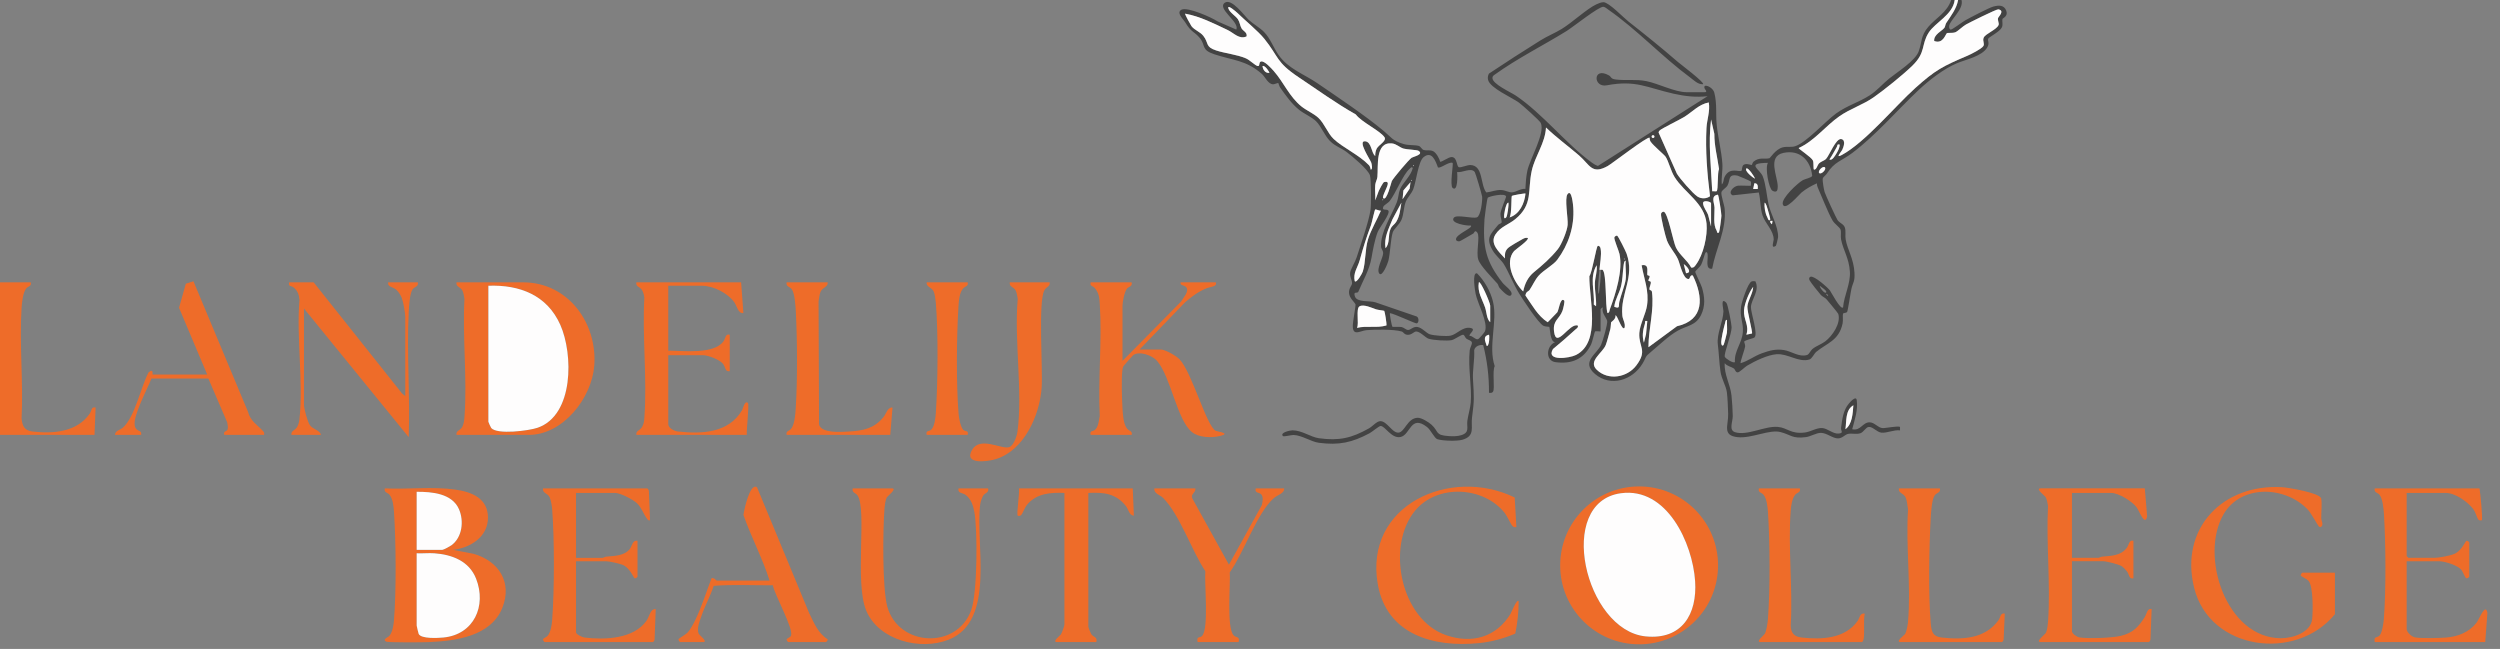<?xml version="1.0" encoding="UTF-8"?>
<svg id="Laag_1" xmlns="http://www.w3.org/2000/svg" version="1.1" viewBox="0 0 2196 570">
  <rect x="0" y="0" width="2196" height="570" fill="#808080" stroke="none"/>
  <!-- Generator: Adobe Illustrator 29.4.0, SVG Export Plug-In . SVG Version: 2.1.0 Build 152)  -->
  <defs>
    <style>
      .st0 {
        fill: #fefdfd;
      }

      .st1 {
        fill: #ee6c29;
      }

      .st2 {
        fill: #434343;
      }
    </style>
  </defs>
  <path class="st1" d="M0,248h27c.89,3.63-2.24,3.17-4.04,5.47-2.87,3.68-3.7,12.23-4.01,16.99-2.02,31.58,1.63,65.27,0,97.08.57,6.52,2.47,10.64,9.52,11.48,18.43,2.2,39.26.44,50.35-15.7,1.9-2.77,1.2-6.29,5.17-5.33l-.99,24.01H0v-134.01Z"/>
  <path class="st1" d="M401,382c-.65-3.96,3.35-3.53,5.21-7.29,1.3-2.64,1.62-6.23,1.83-9.16,2.45-33.24-1.91-69.47-.05-103.03-.46-2.26-.75-5.21-1.77-7.23-1.73-3.42-5.91-3.16-5.22-7.28h58.5c39.64,0,65.47,36.02,62.48,73.48-2.25,28.18-27.43,60.52-57.48,60.52h-63.5ZM429,251v119.5c0,.3,2.09,4.99,2.52,5.48,5.26,6,33.11,2.37,40.71-.25,32.09-11.08,31.33-64.87,19.95-90.4-11.65-26.12-35.71-35.33-63.17-34.33Z"/>
  <path class="st1" d="M994,248c.91,3.72-2.44,3.62-4.03,5.47-2.2,2.58-3.97,11.77-3.97,15.03v48.5l51.42-52.08c1.84-3.24,7.35-8.9,4.68-12.47-1.67-2.23-5.73-1.35-5.09-4.45h31c1.27,4.01-4.65,3.75-8.26,5.24-7.41,3.06-12.73,7.1-18.76,12.24l-39.98,41.52h18.5c3.98,0,13.52,5.45,16.49,8.51,11.01,11.34,23.97,59.56,32.03,62.97,1.71.72,13.75,2.13,3.48,4.52-7.44,1.73-18.44,1.48-24.52-3.48-13.18-10.74-18.41-48.08-30.56-62.44-4.21-4.98-15.7-9.02-20.99-5.15-.51.38-8.17,8.96-8.48,9.52-.68,1.19-.82,1.63-1,3-1.07,8.07-.47,25.46.01,34.09.3,5.29.78,14.01,4.02,17.98,1.88,2.3,4.88,1.9,4.02,5.48h-36c-.99-4.15,2.02-2.72,3.96-4.53,2.93-2.73,3.23-8.25,4.02-11.99-1.54-32.11,2.1-66.16.06-98.03-.38-5.95-.6-9.96-4.5-14.52-1.65-1.93-4.46-1.34-3.54-4.94h36Z"/>
  <path class="st1" d="M568.5,429c.78.24,1.46,1.61,1.5,2.5l.99,25.5c-1.78.39-1.98-.52-2.84-1.65-3.07-4.07-4.4-9.24-8.67-13.33-3.41-3.26-14.58-9.01-18.99-9.01h-34.5v57h23.5c.3,0,1.7-.9,2.96-1.04,6.84-.72,15.57-.51,20.55-6.45,2.37-2.82,2.37-8.28,6.99-7.51v31.5c0,.35-1.52,1.73-2.49,1.5-.77-.19-4.1-8.97-10.27-11.74-2.66-1.19-12.09-3.26-14.74-3.26h-26.5v62.5c0,1.68,5.47,4.28,7.48,4.52,17.91,2.12,43.08,1.28,54.35-14.7,2.79-3.95,3.37-10.71,8.17-10.32l-1,26.5c.03.82-.94,2.5-1.5,2.5h-95c-.35,0-1.73-1.53-1.5-2.49.2-.83,3.1-1.91,4.02-2.99,2.84-3.38,3.69-9.59,4.02-13.98,1.98-26.2,2.03-70.92,0-97.08-.22-2.82-1.07-8.32-2.26-10.74-1.77-3.61-6.44-3.44-5.78-7.72h91.5Z"/>
  <path class="st1" d="M1884,429l2.05,24.55c-1.96,9.29-6.75-4.58-9.22-7.88-4.02-5.34-15.77-12.67-22.33-12.67h-34.5v57h23.5c.3,0,1.7-.9,2.96-1.04,7.78-.81,16-.52,21.53-7.47,2.3-2.89,1.98-7.45,6.01-6.5v33c-4.05,1-3.5-3.22-5.57-5.94-1.17-1.53-3.46-3.98-5.08-4.92-2.53-1.47-13.16-4.15-15.85-4.15h-27.5v61.5c0,2.09,4.32,5.09,6.56,5.44,7.81,1.22,28.73.48,36.47-1.41,10.52-2.57,15.17-7.57,20.77-16.23,1.93-2.98,2.25-8.29,6.19-7.31l-1,26.5c.04.82-.94,2.5-1.5,2.5h-95c-5.05,0,4.08-6.81,4.73-8.27,1.16-2.6,1.61-7.25,1.82-10.18,2.24-32.74-1.76-68.02-.06-101.03-.48-2.53-.84-5.64-2.12-7.88-.6-1.04-9.44-7.63-4.37-7.63h91.5Z"/>
  <path class="st1" d="M2178,429c.65,3.47,3.01,27.03,2,28.01-.27.26-2.46.27-3.08-.6-1.27-1.77-2.11-6.1-4.5-9.32-4.69-6.31-15.93-14.09-23.91-14.09h-34.5v55.5c0,.11,1.39,1.5,1.5,1.5h23c3.76,0,13.78-1.86,17.5-3.5,6.36-2.8,9.73-11.32,10.51-11.5.97-.22,2.49,1.14,2.49,1.5v30c0,.36-1.52,1.72-2.49,1.5-1.21-.28-3.17-5.94-4.5-7.51-3.36-3.98-14.56-7.49-19.51-7.49h-28.5v59.5c0,2.95,4.49,6.96,7.56,7.44,5.79.91,20.75.58,26.98.09,10.44-.81,20.42-4.66,26.88-13.12,2.48-3.25,7.81-17.75,9.53-8.56l-1.95,25.65h-97c-1.13-5.3,1.75-3.52,3.97-5.51,2.54-2.29,3.74-11.42,4.01-15,1.97-25.77,1.68-66.08.06-92.04-.29-4.58-1.11-13.59-4.02-16.98-1.59-1.85-4.94-1.75-4.03-5.47h92Z"/>
  <path class="st1" d="M2051,539.5c-34.16,41.92-110.12,31.99-123.7-23.3-12.85-52.3,25.39-91.32,77.25-88.25,5.42.32,32.64,4.9,34.29,9.71,1.03,3.01.02,13.6.16,17.83.07,2.13,1.81,4.57.51,6.53-.9,1.06-1.26,1.37-2.55.52-.72-.48-6.93-11.82-9.46-14.54-19.65-21.18-58.85-22.82-74.31,3.71-21.38,36.67,2.31,108.87,50.47,108.92,10.35.01,26.24-5.06,27.38-17.07.65-6.85.93-28.02-3.02-33.07-1.59-2.03-6.8-4.04-7.02-4.99s1.14-2.49,1.5-2.49h28.5v36.5Z"/>
  <path class="st1" d="M651,248l1.99,27c-4.71.52-5.53-6.03-7.99-9.5-5.77-8.12-18.52-14.5-28.5-14.5h-29.5v57c13.32.05,39.88,3.48,48.43-8.07,2.03-2.75,1.56-6.92,5.57-5.93v32c-4.1.98-3.66-3.68-5.99-6.51-2.99-3.63-13.06-7.49-17.51-7.49h-30.5v60.5c0,3.53,5.23,6.17,8.48,6.53,21.37,2.38,44.62,1.24,56.34-18.7.88-1.5,2.37-9.03,5.17-6.33,1.27,1.23-1.43,24.18-1,28.01h-97c-.57-3.89,3.21-3.57,5.2-7.31,1.47-2.76,1.62-5.13,1.85-8.15,2.5-33.89-1.96-70.83-.04-105.05-.23-2.1-1-5.13-2.13-6.87-1.82-2.78-5.64-2.74-4.87-6.63h92Z"/>
  <path class="st1" d="M356,348v-69.5c0-3.59-1.73-13.35-3.12-16.88-1.02-2.58-2.73-5.32-4.85-7.15-3.03-2.62-7.9-2.41-7.03-6.47h26c.87,3.79-2.76,3.76-4.48,6.02-2.66,3.49-3.25,15.55-3.51,20.49-1.87,35.94,1.38,73.4-.02,109.48l-91.99-112.99v84.5c0,3.34,3.13,14.99,5.14,17.86,2.9,4.12,8.63,4.22,9.86,8.64h-26c-.57-3.89,3.21-3.57,5.2-7.31.98-1.83,1.58-4.12,1.81-6.19,3.64-32.61-2.76-71.74.04-105.04-.41-4.65-1.47-7.91-5.09-10.93-2.09-1.74-4.89-.48-3.95-4.53h21.5l77.53,97.47,2.97,2.53Z"/>
  <path class="st1" d="M1331.99,463c-1.7.21-2.23.16-3.48-1.01-1.31-1.23-4.61-8.68-6.69-11.31-18.57-23.55-59.33-25.7-78.8-2.14-25.74,31.15-12.76,95.79,27.46,109.48,22.58,7.68,43.73,1.7,56.31-18.71.79-1.29,5.48-13.27,7.19-11.3.05,9.49-1.05,19.39-2.96,28.53-9.98,4.3-20.82,7.23-31.66,8.34-39.73,4.07-81.31-7.22-89.1-51.64-12.25-69.91,64.09-103.65,120.24-76.24l1.49,26.01Z"/>
  <path class="st1" d="M842,429h26c.83,3.9-2.73,3.87-4.32,6.27-.97,1.46-2.35,5.51-2.6,7.31-4.7,34.52,14.07,102.63-27.72,119.28-24.8,9.88-61.37.71-72.4-25.34-10.49-24.78.78-88.45-7.65-101.25-1.58-2.4-5.14-2.38-4.32-6.27h34.5c5.05,0-4.08,6.81-4.73,8.27-.98,2.19-1.61,6.68-1.81,9.19-1.44,18.47-2.06,70.18,2.51,86.56,9.79,35.01,61.24,37.81,73.73,2.69,5.33-14.98,5.63-69.9,2.67-86.09-1.03-5.64-3-11.65-7.92-15.08-2.5-1.75-6.88-1.15-5.96-5.54Z"/>
  <path class="st1" d="M995,429l.99,23.99c-4.18-.28-4.74-5.64-7-8.49-8.82-11.14-19.45-12.17-33-11.5v117.5c0,.64,1.94,5.59,2.52,6.47,2,3,5.75,2.27,4.48,7.03h-34.5c-4.84,0,2.78-5.81,3.35-6.65.95-1.37,3.15-7.54,3.15-8.85v-115.5c-11.99-.55-24.27.34-32.51,9.99-2.63,3.08-3.74,7.25-5.41,9.39-.75.95-2.88.81-3.07.62-1.32-1.27,1.88-20.53,1-24h100Z"/>
  <path class="st1" d="M1050,429c.63,3.89-4.65,4.86-2.56,9.02l32.06,57.99,28.81-52.19c.82-2.93,1.7-7.79-.76-9.88-1.83-1.56-5.52-.69-4.56-4.94h25c.39,4.42-5.73,5.64-9.01,8.49-14.87,12.95-26.59,48.51-38.76,65.24.72,10.49-2.91,48.29,3.3,55.25,2.21,2.48,5.75.67,4.48,6.02h-36c-1.18-5.46,1.89-3.48,3.75-5.25,6.37-6.03,2.04-46.74,3.02-57.03-11.96-17.85-22.46-49.64-37.13-64.37-2.61-2.62-8.28-3.79-7.65-8.35h36Z"/>
  <path class="st1" d="M676,510c-6.18-19.61-16.12-38.11-22.96-57.62.43-3.85,5.62-28.82,11.92-24.35l45.87,110.64c4.34,8.68,7.55,17.43,16.17,22.84.37.85-1.19,2.49-1.5,2.49h-33c-.33,0-1.89-1.69-1.5-2.49.96-1.3,3.31-1.6,3.86-3.18,2.21-6.38-14.47-35.79-15.99-44.2-17.25.08-34.98-.86-51.97.48-2.83,8.85-7.68,17.43-10.64,26.14-1.55,4.56-4.53,11.38-2.5,16,.48,1.08,8.67,7.25,3.75,7.25h-20c-.35,0-1.73-1.53-1.5-2.49.17-.69,6.09-4.05,7.53-5.48,2.91-2.87,5.51-7.97,7.32-11.68,5.46-11.18,9.62-24.66,14.15-36.36,1.94-1.02,4.23,2,4.49,2h46.5Z"/>
  <path class="st1" d="M1581,429c.91,3.71-2.45,3.61-4.02,5.48-2.84,3.4-3.69,9.58-4.02,13.98-2.46,32.58,1.95,68.17,0,101.08.2,6.56,3.05,9.73,9.54,10.46,17.93,2.03,38.35.94,49.32-14.67,1.74-2.48,1.89-7.21,6.17-6.32-1.32,6.63.11,16.45-1,22.5-.15.83-.8,2.5-1.5,2.5h-89c-4.76,0,3-6.03,3.71-7.29,1.56-2.8,2.53-9.87,2.78-13.22,1.98-25.95,1.74-66.92.05-93.03-.31-4.82-.97-12.34-4.02-15.98-1.58-1.87-4.93-1.77-4.02-5.48h36Z"/>
  <path class="st1" d="M1704,429c.87,3.79-2.77,3.76-4.48,6.02-2.56,3.36-3.3,14.73-3.56,19.44-1.43,26.21-2.2,67.34,0,93.08.62,7.21,1.67,11.57,9.54,12.46,18.86,2.13,38.16.96,49.91-15.09,2.03-2.78,1.63-6.87,5.59-5.92l-.99,22.51c.03.82-.94,2.5-1.5,2.5h-89c-5.11,0,3.47-6.29,3.93-7.07,1.27-2.13,2.32-7.84,2.55-10.45,2.81-31.58-2.09-67.03.05-99.02-.64-3.28-.81-7.8-2.26-10.74-1.77-3.61-6.44-3.44-5.78-7.72h36Z"/>
  <path class="st1" d="M182,329l-24.74-58.65,5.97-21.12,6.69-2.16,47.9,114.61c2.03,8.37,8.88,11.99,13.5,17.28.99,1.13.74,1.65.68,3.04h-35c-1.17-3.49,2.24-2.89,2.85-4.62.66-1.88.11-4.49-.3-6.44l-16.54-38.45h-50.02c-3.34,9-16.46,32.82-14.6,41.55,1.26,5.92,6.32,2.89,5.61,7.97h-23c.05-3.77,4.67-4.29,7.05-6.45,10.54-9.57,15.62-35.7,22.49-48.51,4.69-3.78,3.13,1.96,3.46,1.96h48Z"/>
  <path class="st1" d="M727,248c.58,4.11-4.43,4.27-6.23,8.27-1.07,2.37-1.09,5.67-1.75,8.25l.43,108.54c2.35,7.74,19.36,6.37,26.09,5.99,12.56-.71,22.13-2.53,30.43-12.57,2.58-3.12,3.7-9.01,8.02-8.47l-1.99,24h-91c-.9-3.63,2.24-3.16,4.03-5.47,3.01-3.87,3.64-12.99,3.96-18.04,1.59-25.18,1.37-59.74.06-85.04-.25-4.75-.96-16.02-3.56-19.44-1.72-2.25-5.35-2.23-4.48-6.02h36Z"/>
  <path class="st1" d="M922,248c.58,3.7-2.81,3.78-4.58,6.92-5.67,10.09-1.3,69.02-2.44,85.56-1.66,24.14-15.21,55.04-40.21,62.79-7.29,2.26-28.42,5.12-20.98-7.99,6.98-12.29,25.37-.57,32.48-2.44,4.07-1.07,6.96-9.84,7.47-13.61,4.78-35.52-3.03-80.24.25-116.73-.46-2.26-.75-5.21-1.77-7.23-1.73-3.42-5.91-3.16-5.22-7.28h35Z"/>
  <path class="st0" d="M429,251c27.46-1.01,51.52,8.2,63.17,34.33,11.38,25.53,12.14,79.32-19.95,90.4-7.59,2.62-35.45,6.25-40.71.25-.43-.49-2.52-5.18-2.52-5.48v-119.5Z"/>
  <path class="st1" d="M850,248c.88,3.56-2.18,3.26-4.06,5.43-3.1,3.58-3.68,10.27-3.98,15.02-1.69,26.3-2.08,68.99.06,95.03.3,3.59,1.7,11.84,4.26,14.23,1.79,1.67,4.73,0,3.72,4.28h-36c-.99-4.15,2.02-2.72,3.96-4.53,3.07-2.86,3.81-10.75,4.09-14.93,1.78-26.41,2.18-70.92-.06-97.03-.2-2.29-.93-7.32-1.74-9.26-1.65-3.93-6.92-4.15-6.25-8.25h36Z"/>
  <g>
    <path class="st1" d="M1509.14,496.62c0,38.3-31.04,69.34-69.34,69.34s-69.34-31.04-69.34-69.34,31.04-69.34,69.34-69.34,69.34,31.04,69.34,69.34ZM1423.76,433.26c-57.61,7.91-31.56,120.35,21.75,125.73,31.8,3.21,45.41-19.37,43.48-48.48-2.22-33.4-24.77-82.81-65.23-77.25Z"/>
    <path class="st0" d="M1423.76,433.26c40.46-5.55,63.01,43.86,65.23,77.25,1.93,29.11-11.68,51.69-43.48,48.48-53.31-5.38-79.37-117.83-21.75-125.73Z"/>
  </g>
  <g>
    <path class="st2" d="M1717,0c-1.58,12.99-17.17,19.7-22.84,28.66-6.81,10.76-2.25,17.12-14.15,28.85-7.86,7.75-24.95,21.47-34.1,27.9s-20.68,10.05-30.24,16.76c-12.29,8.61-21.91,21.61-35.67,27.84-.52.65,11.04,7.85,12.48,11.01.87,1.92.09,8.01,1.03,7.99,2.34-.05,2.67-3.84,4.42-5.58s4.39-2.11,6.1-3.9c2.88-3.02,8.66-18.26,13.33-17.38,4.27.81,2.06,6.96.84,9.55-.66,1.4-6.52,7.75-.49,4.51,20.76-11.17,46.3-42.36,64.64-58.86s24.35-19.23,46.02-28.48c3.06-1.31,12.09-5.88,13.74-8.34,1.54-2.3-.98-4.46.39-7.5,1.53-3.41,11.38-6.97,13.03-11.05.71-1.76-1.07-3.88-.39-6.26.3-1.04,6.17-6.37.22-7.51-1.54-.3-25.2,11.48-28.38,13.28s-7.18,5.9-9.23,6.76c-2.68,1.13-6.57.27-7.6.91-1.22.75-3.38,9.88-11.14,6.84-.69-5.68,7.15-8.93,9.04-11.71.69-1.01.72-2.9,1.56-4.17,4.12-6.22,9.08-12.59,10.39-20.12h3c2.26,8.08-9.97,17.23-10.84,22.71-.21,1.31.12,3.04,1.36,3.3,1.1.23,10.51-6.9,12.81-8.17,4.54-2.51,20.84-11.12,24.85-12.14,4.52-1.15,9.09-1.49,11.09,3.62,1.98,5.03-3.07,6.47-3.3,7.39-.52,2.15.68,4.66-.5,7.28-1.73,3.86-11.3,8.46-12.04,10.02-.83,1.73,1.68,3.73-1,7.95-4.83,7.61-18.9,10.41-26.43,13.56-11.44,4.79-24.47,14.89-33.56,23.44-19.11,17.97-37.49,39.7-58.51,55.49-9.21,6.92-15.63,7.62-22.09,17.91-.98,1.56-3.28,2.96-3.69,4.38-.49,1.7.96,9.94,1.62,12,.8,2.54,10.11,22.84,11.37,24.63,1.87,2.66,5.41,3.38,6.41,6.59,1.02,3.25.1,6.88.68,10.32,1.56,9.16,7.04,16.76,7.75,29.25.46,8.04-1.34,8.31-2.71,14.26-.71,3.08-3.1,19.47-3.79,20.24-1.04,1.16-3.27.56-3.56,1.59-.49,1.74.23,5.54-.37,8.46-3.1,15.14-13.96,17.35-23.08,24.92-2.14,1.78-3.73,6.09-6.19,6.81-9.39,2.75-18.9-5.4-28.66-4.68-8.04.6-19.02,5.97-25.95,10.06-1.92,1.13-6.68,5.9-8.19,5.89-2.21-.01-2.18-2.56-3.56-3.5-2.2-1.5-5.78-1.87-7.92-4.57-.58,10.29,4.92,18.4,5.97,28.52.5,4.81,1.06,13.15,1.09,17.97s-3.61,12.27,1.87,14.07c10.72,3.52,25.98-5.52,37.6-4.6,8.67.68,11.21,6.49,23.84,4.94,4.94-.61,10.28-4.18,15.1-3.95s9.73,5.45,14.73,4.85c4.71-.56,1.63-2.23,2-5.03.98-7.47,1.88-15.46,6.8-21.23.98-1.15,6.35-7.52,6.98-3.04,1.21,8.65-1.87,17.32-4,25.51,7.45,1.77,9.18-6.35,15.48-6.06,4.32.2,7.05,4.69,11.11,5.06,2.44.22,14.19-2.27,15.41-.98v2.99c-5.18-.73-11.53,2.53-16.4,1.99-3.92-.44-7.61-5.37-11.06-5.01-2.69.28-4.49,4.66-7.48,5.58-3.54,1.09-7.17-.11-10.51.49-2.94.53-5.08,3.96-9.03,3.99-4.74.04-9.89-4.87-15.02-4.86-4.05,0-9.05,3.19-13.08,3.73-12.11,1.62-13.3-2.09-22.38-4.44-9.72-2.52-25.48,5.74-37.52,4.51-13.99-1.43-8.2-10.22-8.48-20.53-.14-5.14-.49-14-1.12-18.87-.75-5.76-4.69-11.65-5.64-18.36-1.12-7.94-1.36-15.94-2.31-23.69-1.16-9.51,4.66-19.78,4.92-29.15.06-2.02-2.97-13.1,2.6-7.39,1.28,1.31,4.59,18.73,4.58,21.5-.01,6.21-6.9,22.98-5.98,25.83.5,1.54,7.51,6.06,8.89,4.68-.71-9.96,6.24-16.37,6.98-26.52.61-8.35-3.03-13.14-1.53-22.54.62-3.91,5.95-20.62,9.24-21.76,1.02-.35,2.21-.29,3.26-.14,4.08,8-3.57,15.9-3.88,22.52-.23,4.93,6.71,24.2,2.96,26.96-.97.71-7.92,2.04-8.95,3.57-.12.18,1.09,2.52.89,4.25-.29,2.53-4.64,13.95-3.96,14.64,6.78-1.99,11.94-6.31,18.75-8.74s12.19-3.9,19.3-2.8c6.56,1.01,13.39,6.48,20.26,4.35,1.93-.6,2.92-3.72,4.74-5.25,3.25-2.72,7.81-4.1,11.27-6.73,6.26-4.76,13.93-15.84,11.46-24.13-.23-.78-8.84-11.09-10.25-12.74s-3.7-2.31-5.08-3.92c-2.12-2.49-8.78-10.68-9.98-13.03-.7-1.39-.13-2.69,1.06-3,3.22-.83,14.61,9.14,16.89,12.06,1.01,1.29,9.3,17.36,11.56,14.93.92-10.73,6.68-20.73,5.99-31.48-.76-11.9-5.83-18.62-7.74-28.25-.57-2.85.29-6.05-.44-8.56-.56-1.94-5.39-5.21-7-8-4.2-7.3-9.28-20.68-13.01-28.99-.53-1.17-.81-2.42-.8-3.71-4.83,2.17-9.34,4.68-13.46,8.03-2.1,1.71-14.65,16.96-16.49,10.37-1.46-5.24,13.18-18.72,17.64-21.22,1.96-1.1,7.79-2.13,8.2-3.76-1.43-13.61-10.7-23.16-25.15-20.19-14.63,3-5.15,20.72-5.11,29.46.01,3.56-.76,5.85-4.63,3.83-3.18-1.66-6.7-20.42-3.99-24.51-20.03.21-7.08,5.31-4.48,11.98,2.66,6.82,3.43,16.89,4.93,24.07,1.93,9.22,8.78,19.69,8.46,29.36-.03.97-1.66,7.32-1.98,7.53-4.68,2.99-1.89-3.79-1.88-5.48.07-8.03-7.4-14.06-9.76-21.24-2.16-6.53-1.65-13.6-3.32-20.2l-22.92,2.52c-4.59-2.12.39-7.84,4.53-8.48,2.15-.33,11.05.35,11.45-.06.12-.13.19-2.96.05-3.43-.17-.62-11.12-5.21-11.79-5.35-8.62-1.73-6.17,3.97-8.84,8.71-1.13,2.01-4.78,3.91-5.28,5.8-.64,2.41,2.52,11.15,2.84,14.79,1.61,18.47-7.77,34.7-11.01,52.48-6.37.83-3.41-8.05-3.98-12.51-.18-1.38-.55-2.92-1.99-1.48-.4.4-2.47,8.46-3.81,10.71-1.14,1.91-4.86,4.93-5.05,5.94-.18.94,5.1,11.23,5.87,13.82,2.46,8.27,3.12,16.21-.83,24.24-4.58,9.32-12.45,9.23-20.35,13.65s-16.08,12.41-22.91,18.09c-7.04,5.85-3.94,3.98-8.12,10.88-8.8,14.54-27.9,20.89-41.74,9.1-12.46-10.62,1.39-17.15,5.32-25.52,1.4-2.97,6.02-18.71,5.37-21.15-.82-3.09-5.22-7.1-3.78-11.75-.64-.07-1.99,1.33-1.99,1.5v19.5c0,.25-4.25-.45-4.91.1-.48.4-2.16,8.91-3.66,11.84-6.47,12.66-17.06,16.97-30.99,15.12-9.21-1.23-8.22-14.36-.44-17.55-4.58-.37-4.35-12.67-5.08-13.43-.23-.23-3.64-.12-5.23-1.02-4.66-2.66-17.72-22.68-21.12-28.13-4.95-7.93-9.26-19.03-13.63-26.11-2.04-3.3-7.14-7.47-9.59-11.67-6.49-11.13-2.38-14.03,4.64-22.67.82-1.01,2.88-1.23,3.07-2.14.33-1.62-1.19-4.88-1.01-7.67.22-3.46,5.09-14.34,4.94-15.12-.67-3.45-15.28-.09-16.11,1.07-.64.9-2.73,16.48-2.88,18.91-1.54,24.31.99,36.85,16.02,55.96,2.04,2.59,9.47,7.47,7.48,10.53s-8.49-4.27-10.05-5.96c-1.14-1.23-1.26-3.04-2.05-3.95-4.12-4.74-15-15.5-16.84-21.16-2.1-6.44,1.7-20.08-.83-23.66-2.14-3.02-2.91.42-3.43.7-2.01,1.08-11.29,6.64-12,6.82-1.34.34-3.05-.17-3.29-1.33-.96-4.65,15.56-10.37,13-12.47-2.89.5-18.9-1.91-14.88-6.9,2.42-3.01,16.34,1.08,20.23-.27,3.35-1.16,4.99-14.76,4.58-18.24-.21-1.82-5.8-20.64-6.47-21.54-3.22-4.37-11.06.85-15.45-.04.29,2.63.68,17.79-3.99,13.99-2.68-2.18.82-21.17-.02-22-3.21-1.42-10.91,5.36-12.92,3.93-2.12-5.91-5.41-14.8-12.6-8.95-4.66,3.79-6.48,21.51-9,28-1.62,4.17-5.25,7.44-6.7,11.3-1.78,4.72-1.63,10.51-3.58,15.42-1.67,4.2-6.91,8.52-7.76,11.24-1.94,6.25-2.18,18.17-3.88,25.12-.54,2.2-5.54,14.94-8.09,10.97s3.38-13.43,3.51-17.63c.08-2.5-1.77-3.84-1.85-5.85-.54-13.1,9.26-27.21,13.9-39.03,1.42-3.62,1.39-7.87,2.76-11.24,2.36-5.8,9.77-11.95,11.22-18.78-.97-1.64-2.23.29-3.03.97-5.42,4.65-11.91,21.14-17.13,27.87-1.64,2.12-5.09,3.58-5.75,5.26-1.52,3.87,3.04,1.48,4.46,3.33,1.99,2.58-7.97,15.15-9.37,18.77-2.65,6.84-4.38,16.58-5.41,22.56-1.86,10.82-7.56,20.19-11.7,30.14-1.02,1.42-4.48-.94-2.9,3.89,1.8,5.49,13.08,3.58,17.86,5.14l36.49,12.51c2.06,1.17,1.94,5.65-.08,6.05-1.27.25-20.06-8.72-23.47-9-.52.55,1.63,11.5,2.09,11.9.52.45,6.15-.1,8.18.32,1.9.4,3.81,2.42,5.38,2.56,2.51.23,4.61-3.29,8.58-2.62s7.86,5.48,10.7,6.4c3.73,1.2,14.54,1.99,18.33,1.21,5.44-1.11,10.4-7.92,17.19-6.81,6.19,1.02-1.67,5.47-.47,7.02,2.66-.22,4.88,3.51,7.29,2.91,1.04-.26,5.76-5.94,6.16-6.93,3.06-7.55-6.54-24.65-8.16-32.76-.5-2.53-3.41-19.18,1.18-18.2,6.62,6.64,11.85,15.84,14.05,24.96,4.18,17.3-4.46,38.87,1.5,56.58-2.32,4.61.37,19.74-1.51,22.47-.93,1.36-2.1,1.01-3.52.97.09-14.08-1.56-28.28-5.09-41.92-3.12-.54-7.25,1.06-7.89,4.44.45,8.74-1.58,17.27-1.06,26.02.92,15.53,1.24,17.39-.85,33.06-1.15,8.64,3,16.28-8.39,19.61-4.77,1.4-17.27,1.03-22-.44-2.75-.85-5.73-8.09-9.22-10.78-14.44-11.14-14.47,7.02-23.23,8.83-8.04,1.65-13.6-10-17.6-9.66-1.47.13-7.27,5.12-9.62,6.37-15.22,8.13-26.75,10.71-44.46,8.37-7.02-.93-14.89-6.61-22.24-6.85-2.01-.06-8.56,1.73-9.35.93-2.95-3.01,6.26-5.05,8.45-5.03,8.45.09,15.88,5.94,23.14,6.94,17.87,2.47,28.82-.14,44.1-8.72,2.96-1.66,6.7-6.22,9.78-6.28,6-.1,10.37,10.34,15.94,10.09,5.58-.25,7.87-12.95,17.07-13.05,3.34-.03,9.5,3.8,12,6.06,6.83,6.18,2.82,9.18,14.98,10.01,3.54.24,7.87.29,11.27-.81,7.6-2.45,4.51-7.02,5.28-12.72.71-5.18,2.59-11.06,2.97-16.03,1.07-14.16-2.5-30.05-.9-45.91.22-2.18,2.33-5.19,1.83-6.93-.47-1.61-3.45-2.13-4.84-3.21-1.02-.8-1.54-3.09-2.66-3.37-1.49-.37-7.67,4.2-10.13,4.7-4.17.85-16.24.11-20.33-1.22-2.7-.87-7.07-6.03-10.61-6.35-2.31-.2-4,3.1-7.83,2.9-3.14-.17-3.5-2.41-5.2-2.91-6.92-2.05-23.34-1.78-30.79-1.19-5.36.42-11.95,5.68-12.16-3.32-.09-3.83,2.63-18.1,2.44-19.05-.39-1.94-5.4-5.38-5.76-10.26-.31-4.22,2.71-6.57,2.71-8.69,0-2.61-2.17-5.39-1.73-9.1.35-2.92,4.49-9.58,5.69-13.38,3.63-11.4,10.53-30.82,12.22-41.78.66-4.25.65-26.88-.49-30.38-1.73-5.32-15.53-16.73-20.5-20.5-4.54-3.45-9.81-4.88-14.47-9.53-5.08-5.06-7.74-13-12.43-17.57-3.79-3.68-10.65-6.56-14.95-10.05-6.46-5.24-11.78-12.69-16.53-19.48-.83-1.19-1.44-3.79-1.61-3.92-.44-.34-3.18,1.05-4.49,1.06-4.49.02-7.18-6.66-9.94-9.09-13.96-12.28-25.49-11.84-41.74-17.26-12-4-7.35-7.63-12.76-14.24-5.06-6.17-7.18-4.43-12.98-14.02-1.64-2.71-8.18-8.46-3.02-10.98s26.28,6.78,31.63,10.37l16.35,7.14c3.4-6.54-17.36-18.34-10.06-23.56,6.02-4.31,17.42,11.76,21.05,15.08,3.96,3.62,9.74,6.82,13.41,10.59,5.66,5.83,8.2,13.69,12.77,20.23,8.51,12.16,22.37,16.75,34.16,24.84,18.47,12.67,41.24,27.78,58.15,41.85,7,5.83,7.37,8.42,17.49,11.51,4.46,1.36,9.91.67,13.34,1.66,1.83.53,2.56,3.08,4.39,3.61,2.5.72,5.12-.3,8.06.94,2.69,1.14,5.67,6.34,6.26,9.25,1.16.87,7.55-4.31,10.45-4.03,4.83.46,3.84,8.25,6.15,8.96,1.67.51,7.35-2,9.92-1.95,11.67.24,8.62,17.34,14.11,24.1,4.49-.51,8.17-2.29,12.86-2.15,4.04.12,6.74,2.29,9.86,2.05,3.54-.28,7.57-3.5,11.59-3.01.29-5.09.63-10.85,1.69-15.81,2.24-10.53,15.89-33.18,11.83-42.14-.92-2.03-16.38-15.83-19.15-17.85-6.31-4.59-25.36-12.74-27.13-19.93-.49-1.97-.17-3.78.75-5.55,14.88-9.91,29.95-19.64,45.14-29.11,6.15-3.83,12.84-6.5,18.84-10.16,9.2-5.63,22.17-17.79,30.41-21.59,1.8-.83,4.21-1.88,6.19-1.87,4.75.03,17.45,13.43,22.01,17.01,15.39,12.1,28.64,22.71,43.45,35.55,1.79,1.55,23.79,18.14,22.02,19.47-4.44.38-8.05-3.5-11.47-6.02-23.97-17.66-46.86-42.21-71.62-59.38-1.29-.89-2.94-2.45-4.47-2.6-3.94-.37-26.82,17.92-32.52,21.43-20.82,12.82-42.9,23.81-62.86,38.14-1.08.68-2.02,1.5-2.05,2.91-.12,5.38,16.01,12.48,20.51,15.51,23.6,15.87,44.01,42.29,66.98,59.02,1.59,1.16,3.28,2.17,5.16,2.78l96.34-61.26c-10.03,1.17-20.02.05-29.85-2.17-23.56-5.33-33.11-12.21-58.72-7.38-12.08,2.28-12.39-16.74,1.87-8.73,2.42,1.36,1.18,3.02,6.29,3.65,8.88,1.09,17.16-.48,26.62,1.4,10.32,2.05,25.15,9.72,35.28,9.72h16c2.8,0,.27-2.47.01-3.02-2.34-5.21,7.02-2.05,8.43,3.58,2.47,9.79,1.12,18.56,2.07,27.93,1.1,10.92,4.2,23.39,4.97,34.03.45,6.27-1,12.3-.49,18.48,1.91-1.73,1.28-4.27,2.43-6.57,4.68-9.32,12.95-3.74,14.97-5.53.37-.33.32-3.09,1.02-4.23,1.93-3.13,7.51-.44,7.95-.75.32-.23.57-2.15,1.57-2.96,5.11-4.11,9.26-1.86,13.87-2.94.76-.18,5.33-7.9,11.67-9.55,3.75-.98,7.3.16,10.98-1.02,9.85-3.18,26.69-22.11,36.12-28.88s19.97-9.78,29.26-15.74c6.37-4.08,11.56-10.23,17.2-14.8,7-5.68,23-15.58,25.97-24.03s1.65-13.57,8.48-21.52c6.61-7.69,16.4-12.5,20.02-23.48h3ZM1207.99,137c-.02-2.15.29-4.32,1.24-6.27,1.66-3.44,9.23-6.93,6.85-10.27-4.2-5.88-20.12-13.15-25.13-19.89-17.37-9.81-33.64-21.63-50.27-32.73-20.05-13.39-17.1-17.62-30.16-33.84-5.16-6.41-16.79-15.98-23.48-22.52-.73-.72-9.28-8.28-8.02-3.99.99,3.38,6.55,6.62,8.44,9.57,1.67,2.59,1.74,5.55,3.12,7.88,1.46,2.46,5.18,3.51,4.42,7.06-6.41,2.96-11.23-3.07-16.78-5.69-11.99-5.66-24.09-11.93-37.2-14.29-.45.42,4.9,10.09,5.55,10.94,2.72,3.59,7.52,4.87,10.44,8.56,4.98,6.27,1.41,9.61,11.2,12.8,8.02,2.62,18.15,3.55,26.09,6.91,3.42,1.44,8.14,6.22,10.26,6.75,2.57.64.76-3.19,3.05-3.92,3.02-.97,9.41,6.26,11.37,8.49,8.66,9.85,13.44,22.17,24.11,30.89,4.38,3.58,10.86,6.29,14.94,10.06,5.44,5.04,8.03,13.41,13.43,18.57,7.89,7.54,22.37,14,30.99,23.01.93.98,1.41,2.61,1.56,3.94,2.04-.07.85-4.84.54-6.05-.53-2.09-12.72-19.88-5.2-18.82,5.57.79,5.14,10.35,8.64,12.88ZM1115,63.99c.34-.27-3.68-6.9-5.99-5.98.21,3.09,2.53,6.56,5.99,5.98ZM1500.99,90c-8.74,1.61-14.57,8.46-21.68,12.81-3.58,2.19-20.04,10.29-21.32,11.68-.57.61-1.08,1.11-1.04,2.03l16.03,36.01c2.72,4.49,13.83,17.29,17.97,20.03,3.37,2.23,7.89,2.19,11.14-.2-2.49-19.51-4.15-40.21-3.12-59.9.39-7.44,3.33-14.81,2.03-22.46ZM1507.93,167.93c1.48-1.35.5-16.27,2.07-19.43-1.44-10.29-4.18-20.44-4.11-30.88l-2.87-12.61c-2.69,20.99.09,42,.99,63,1.03-.18,3.49.33,3.93-.07ZM1406,237c.55,0,1.46-.28,1.84.13,3.5,3.69,2.03,30.95,4.17,37.87,1.89-.31,1.63-2.11,2.11-3.38,5.14-13.78,11.61-34.28,8.41-48.65-.64-2.9-4.87-12.62-4.5-14.42.13-.62,1.57-1.84,2.45-1.55.91.21,7.55,13.62,8.29,15.72,7.44,21.19-5.72,35.07-3.69,54.69.34,3.29,2.94,6.72,1.91,10.58-2.37,2.82-6.16-11.14-7.98-10.99.72,3.2-3.72,5.77-3.85,6.14-.11.33-.24,4.52-.63,5.86-1.12,3.92-2.71,10.64-4.03,14.01-2.79,7.12-15.91,14.11-7.87,21.84,10.05,9.66,26.69,6.83,34.77-3.94,10.05-13.42,1.86-15.84,2.57-28.37.42-7.4,5.73-16.95,6.78-24.28,1.87-13-2.55-22.86-4.76-35.25,6.81-1.33,4.65,5.06,5.01,8.39.08.72,1.99.55,2.06,1.2.16,1.3-1.15,2.8-1.12,3.83.01.59,1.94.48,2.09,1.21.42,1.99-1.46,4.59-1.08,6.69.14.77,1.86.19,2.12,2.09,2.13,15.91-3.16,32.79-3.07,48.56l25.06-18.43c24.33-5.5,23.12-25.7,13.92-44.56-2.53-.9-2.53,2.95-3.57,3.07-5.05.57-7.71-13.55-9.53-17.45-2.69-5.75-7.23-10.17-9.64-16.36-1.25-3.22-5.79-21.46-5.16-23.62.25-.86,1.39-1.87,2.41-1.64,3.55.83,8.24,26.37,10.63,31.38,3.19,6.66,10.01,11.17,13.46,17.69,2.38.23,3.09-1.14,4.25-2.73,6.44-8.8,10.18-25.13,9.2-35.88-1.65-18.21-19.42-27.02-28.07-40.93-3.38-5.44-5.3-13.98-7.9-17.85-1.2-1.8-10.42-9.41-13.12-13.15-.94-1.3-.84-3.4-.97-3.53-1.52-1.61-33.11,22.81-36.69,24.81-14.17,7.91-15.82-1.16-25.29-9.31s-19.87-15.71-29-24.49c-.66,13.69-9.61,24.89-12.51,38-3.81,17.22,1.39,29.54-14.49,42.51-6,4.9-13.05,6.58-17.47,13.53-5.12,8.05,3.31,15.36,8.45,20.96-.25-3.74-.15-6.2,2.51-9,1.42-1.49,10.6-6.8,12.97-8.03,1.61-.83,2.6-1.31,4.52-.97,1.78,1.57-10.77,10.1-11.99,11.5-8.67,9.93-.14,27.65,7.98,35.49,1.37-6.76,4.16-12.63,9.51-17,7.59-6.19,14.58-12.28,20.89-20.11,3.28-4.07,8.23-16.07,8.64-21.36.46-5.99-2.86-23.23-.12-26.95,3.7-5.03,4.91,9.46,5.08,11.92,1.1,16.39-4.25,32.56-14.07,45.68-3.46,4.62-12.1,9.18-16.31,13.92-3.32,3.74-5.22,8.44-7.95,12.5-1.05,1.56-3.31,1.4-3.69,4.99,5.8,8.25,10.74,17.84,19.55,23.46l8.36-8.68c1.41-1.61,2.61-13.78,6.12-10.37.71.69-.94,7.48-1.5,8.99-2.82,7.56-8.7,8.28-7.39,18.41,2.01,15.6,13.54-8.32,20.9-5.4.42,1.92-.98,2.39-2.09,3.4-6.47,5.87-12.99,11.7-19.79,17.2-6.47,10.99,14.49,8.08,20.2,5.21,22.4-11.24,11.4-49.8,11.77-69.23,2.57-3.17,6.08-26.31,7.43-26.58,1.55-.3,2.24,1.16,2.48,2.5,1.01,5.66-.64,12.82-.99,18.49-.12,1.88-2.38,21.01-.5,21.01.75-6.99,1.92-13.94,1.5-21.01ZM1453.26,119.98c0-.68-.55-1.23-1.23-1.23s-1.23.55-1.23,1.23.55,1.23,1.23,1.23,1.23-.55,1.23-1.23ZM1215.01,173.99c3.03,3.37,7.15-14.11,7.56-14.93,1.41-2.76,15.11-19.1,17.47-20.53,1.63-.99,10.87-2.81,5.99-6.06-1.32-.88-10.22-1.06-13.08-1.92-3.82-1.14-6.23-4.2-10.44-4.59-14.66-1.37-11.75,20.24-12.59,29.46-.21,2.28-1.68,4.42-1.93,7.07-.41,4.33.3,9.11.02,13.5l3.12-8.36c.55-1.3,3.79-7.44,4.56-7.64,1.67-.45,3.46-.66,3.35,1.53-.14,2.76-5.27,11.1-4.03,12.48ZM1615.99,127.01c-2.68-.56-1.72.71-2.48,1.97-2.19,3.65-4.03,7.54-6.52,11.01,2.13,1.61,4.95-3.25,5.82-4.67,1.47-2.38,3.2-5.43,3.17-8.31ZM1241.5,145v1c.65-.33.65-.67,0-1ZM1602.99,147.01c-1.65-1.67-6.67,3.28-4.99,4.99s6.67-3.28,4.99-4.99ZM1534.01,148c-1.92,2.16,5.8,8.18,7.51,8.97.08-1.33-6.24-10.39-7.51-8.97ZM1239.5,158v1c.65-.33.65-.67,0-1ZM1238.99,160l-6.24,7.25-.74,7.74,6.22-9.26.76-5.73ZM1543.99,165.99c.25-2.4.12-5.24-2.99-4.99l-1,4.99h3.99ZM1340,170.01c-.44-.41-11.53,1.6-11.95,2.04-.67.68,0,15.95-2.04,18.95,8.82-2.88,13.14-12.32,13.99-20.99ZM1508.99,171c-6.63,1-3.04,7.27-2.95,11.45.13,6.32-1.38,14.8,1.86,20.1.34.57.47,3.39,2.1,1.44.47-.56,2.09-12.92,2.09-14.5,0-2.13-2.33-17.95-3.09-18.49ZM1214.5,175v1c.65-.33.65-.67,0-1ZM1503,199v-20.5c0-1.29-7.19-3.2-7.03.02.19,3.71,3.37,7.07,4.51,10.51l2.53,9.97ZM1217.01,218c4.22-4.37,1.95-11.43,4.48-17.01,1.34-2.95,3.56-3.85,4.92-6.08,3.28-5.37,3.51-10.92,4.58-16.91l-7.85,14.64c-3.34,8.41-7.57,15.87-6.13,25.36ZM1322.99,191c1.12-1.14,2.38-10.8,2-12.99-1.38,0-2.08,2.94-2.45,4.04-.3.89-3.19,12.65.44,8.95ZM1555,192.99c.3-.36-1.85-7.83-2.28-9.21-.46-1.46-1.34-5.22-2.7-5.78-.3,4.45.42,9.09,2.47,13.05.35.66,1.03,3.71,2.51,1.94ZM1213,185.01c-1.25.35-4.48-1.38-4.98-1.01-.69.51-2.93,11.62-3.73,13.76-4.41,11.77-6.48,18.46-9.99,31.04-1.71,6.15-5.94,10.97-4.3,18.19,1.72,1.94,6.59-6.95,7.06-8.43,2.7-8.48,1.84-19.23,4.62-28.38,2.48-8.16,7.98-17.24,11.31-25.18ZM1556.99,194.01h-1.99c-.32,1.47.44,2.08,1.5,2.99l.49-2.99ZM1426.5,227v1c.65-.33.65-.67,0-1ZM1428,245.5c.69-5.04-.5-11.3,0-16.5-1.5-.07-1.74,3.53-1.88,4.61-.82,6.25-.73,12.27-2.41,18.6-1.49,5.65-5.19,11.21-5.72,17.28,5.42,2.1,3.55-.74,4.46-4.53,1.36-5.64,4.88-14.54,5.55-19.46ZM1481.01,240c5.97-.39.58-6.36-2-8l2,8ZM1401.99,269c.37-7.02-1.32-13.44-1.03-20.54.2-5.03,2.27-10.37,1.54-15.47-6.52,10.78-1.63,22.86-2.5,34.53l2,1.48ZM1309,283v-14.5c0-2.51-8.64-22.37-9.99-20.5-1.48,8.55,3.01,14.88,5.47,22.02,1.42,4.12,1.29,10.1,4.52,12.98ZM1603.99,256.99c1.57-1.57-4.72-4.96-5.5-5.97-.26,1.48,4.21,7.27,5.5,5.97ZM1538.96,292.93c.74-1.05-4.26-19.35-4.04-23.46.3-5.64,4.89-11.61,5.07-17.48-3.53,4.47-7.63,14.65-8.03,20.46-.58,8.43,4.79,13.12,2.05,21.54l4.96-1.06ZM1604.49,258.02c-.99.7.54,1.37,1.02,1.96.99-.66-.47-1.32-1.02-1.96ZM1215.93,273.07c-.24-.27-5.49-.79-7.16-1.34-3.43-1.13-11.08-4.86-14.63-2.59-3.3,2.12-.19,15.02-2.14,18.85,8.5-2.1,17.53.39,25.85-2.13.34-1.62-1.49-12.31-1.93-12.79ZM1513.99,303c.37-.4,2.77-9.44,2.92-10.59.49-3.66-.15-7.7.08-11.41-1.44-.23-1.4,1.76-1.68,2.79-1.06,3.75-3.67,14.37-3.34,17.69.14,1.41.72,2.93,2.03,1.52ZM1447,282.01c-2.93-.5-1.61.71-2.12,2.33-1.77,5.73-2.63,10.75-.87,16.66l1.87-7.61,1.11-11.38ZM1307.99,294.01c-6.04,1.3-3.12,6.04-1.98,9.99,2.49-.32,2.33-9.59,1.98-9.99ZM1621.01,377c6.03-4.34,6.46-14.06,6.98-21-7.24,4.28-5.87,13.78-6.98,21Z"/>
    <path class="st0" d="M1405,237c.35-5.68,2-12.84.99-18.49-.24-1.34-.93-2.8-2.48-2.5-1.35.27-4.86,23.41-7.43,26.58-.37,19.43,10.64,57.99-11.77,69.23-5.71,2.87-26.67,5.78-20.2-5.21,6.79-5.51,13.32-11.33,19.79-17.2,1.11-1.01,2.51-1.48,2.09-3.4-7.36-2.92-18.89,21-20.9,5.4-1.31-10.13,4.57-10.85,7.39-18.41.56-1.51,2.22-8.3,1.5-8.99-3.51-3.41-4.71,8.77-6.12,10.37l-8.36,8.68c-8.8-5.63-13.74-15.22-19.55-23.46.38-3.58,2.64-3.43,3.69-4.99,2.73-4.05,4.63-8.76,7.95-12.5,4.21-4.74,12.85-9.3,16.31-13.92,9.83-13.12,15.17-29.29,14.07-45.68-.16-2.46-1.38-16.95-5.08-11.92-2.74,3.72.58,20.96.12,26.95-.41,5.29-5.36,17.29-8.64,21.36-6.31,7.82-13.31,13.92-20.89,20.11-5.36,4.37-8.15,10.24-9.51,17-8.12-7.84-16.66-25.56-7.98-35.49,1.22-1.4,13.77-9.93,11.99-11.5-1.92-.35-2.91.14-4.52.97-2.37,1.23-11.56,6.54-12.97,8.03-2.66,2.79-2.76,5.26-2.51,9-5.14-5.6-13.57-12.91-8.45-20.96,4.42-6.95,11.47-8.63,17.47-13.53,15.88-12.97,10.68-25.29,14.49-42.51,2.9-13.11,11.86-24.31,12.51-38,9.13,8.77,19.42,16.24,29,24.49s11.12,17.23,25.29,9.31c3.58-2,35.17-26.42,36.69-24.81.13.13.03,2.23.97,3.53,2.71,3.74,11.92,11.35,13.12,13.15,2.6,3.87,4.52,12.41,7.9,17.85,8.64,13.91,26.41,22.72,28.07,40.93.98,10.75-2.76,27.07-9.2,35.88-1.17,1.59-1.88,2.96-4.25,2.73-3.45-6.52-10.28-11.03-13.46-17.69-2.4-5.01-7.09-30.55-10.63-31.38-1.01-.24-2.16.78-2.41,1.64-.63,2.16,3.91,20.4,5.16,23.62,2.4,6.19,6.95,10.61,9.64,16.36,1.83,3.9,4.48,18.02,9.53,17.45,1.05-.12,1.04-3.97,3.57-3.07,9.2,18.86,10.41,39.06-13.92,44.56l-25.06,18.43c-.08-15.78,5.2-32.65,3.07-48.56-.25-1.9-1.98-1.33-2.12-2.09-.38-2.11,1.5-4.71,1.08-6.69-.15-.73-2.08-.61-2.09-1.21-.02-1.03,1.28-2.53,1.12-3.83-.08-.65-1.99-.49-2.06-1.2-.36-3.34,1.8-9.72-5.01-8.39,2.21,12.39,6.63,22.26,4.76,35.25-1.06,7.33-6.36,16.88-6.78,24.28-.71,12.53,7.48,14.96-2.57,28.37-8.07,10.78-24.72,13.61-34.77,3.94-8.04-7.73,5.08-14.72,7.87-21.84,1.32-3.37,2.91-10.09,4.03-14.01.38-1.35.51-5.53.63-5.86.12-.36,4.56-2.93,3.85-6.14,1.82-.15,5.61,13.81,7.98,10.99,1.03-3.86-1.58-7.29-1.91-10.58-2.02-19.63,11.14-33.51,3.69-54.69-.74-2.1-7.37-15.51-8.29-15.72-.88-.29-2.32.92-2.45,1.55-.37,1.8,3.85,11.52,4.5,14.42,3.19,14.37-3.27,34.88-8.41,48.65-.48,1.27-.22,3.07-2.11,3.38-2.14-6.92-.67-34.18-4.17-37.87-.39-.41-1.3-.14-1.84-.13h-1Z"/>
    <path class="st0" d="M1500.99,90c1.3,7.65-1.64,15.02-2.03,22.46-1.03,19.69.63,40.39,3.12,59.9-3.26,2.39-7.77,2.43-11.14.2-4.14-2.74-15.25-15.54-17.97-20.03l-16.03-36.01c-.04-.92.48-1.41,1.04-2.03,1.28-1.39,17.74-9.49,21.32-11.68,7.12-4.35,12.94-11.2,21.68-12.81Z"/>
    <path class="st0" d="M1507.93,167.93c-.44.4-2.9-.11-3.93.07-.9-21-3.68-42.01-.99-63l2.87,12.61c-.07,10.45,2.68,20.6,4.11,30.88-1.57,3.15-.58,18.08-2.07,19.43Z"/>
    <path class="st0" d="M1340,170.01c-.85,8.67-5.17,18.11-13.99,20.99,2.03-3,1.36-18.27,2.04-18.95.43-.43,11.51-2.45,11.95-2.04Z"/>
    <path class="st0" d="M1508.99,171c.76.55,3.1,16.37,3.09,18.49,0,1.59-1.62,13.94-2.09,14.5-1.63,1.95-1.75-.87-2.1-1.44-3.23-5.31-1.72-13.79-1.86-20.1-.09-4.19-3.68-10.45,2.95-11.45Z"/>
    <path class="st0" d="M1428,245.5c-.67,4.92-4.19,13.82-5.55,19.46-.91,3.79.96,6.63-4.46,4.53.54-6.07,4.23-11.63,5.72-17.28,1.67-6.33,1.59-12.34,2.41-18.6.14-1.09.38-4.68,1.88-4.61-.5,5.2.69,11.46,0,16.5Z"/>
    <path class="st0" d="M1503,199l-2.53-9.97c-1.14-3.44-4.32-6.8-4.51-10.51-.16-3.22,7.03-1.31,7.03-.02v20.5Z"/>
    <path class="st0" d="M1401.99,269l-2-1.48c.87-11.67-4.02-23.75,2.5-34.53.73,5.1-1.34,10.44-1.54,15.47-.29,7.09,1.4,13.52,1.03,20.54Z"/>
    <path class="st0" d="M1447,282.01l-1.11,11.38-1.87,7.61c-1.76-5.91-.91-10.94.87-16.66.5-1.62-.82-2.83,2.12-2.33Z"/>
    <path class="st0" d="M1322.99,191c-3.63,3.7-.74-8.06-.44-8.95.37-1.1,1.07-4.05,2.45-4.04.38,2.19-.89,11.85-2,12.99Z"/>
    <path class="st0" d="M1481.01,240l-2-8c2.58,1.64,7.97,7.61,2,8Z"/>
    <circle class="st0" cx="1452.02" cy="119.98" r="1.23"/>
    <g>
      <path class="st0" d="M1720,0c-1.31,7.53-6.27,13.89-10.39,20.12-.85,1.28-.87,3.16-1.56,4.17-1.89,2.78-9.73,6.03-9.04,11.71,7.76,3.03,9.93-6.09,11.14-6.84,1.03-.63,4.92.22,7.6-.91,2.05-.86,6.17-5.03,9.23-6.76s26.84-13.57,28.38-13.28c5.95,1.14.07,6.48-.22,7.51-.68,2.38,1.1,4.5.39,6.26-1.65,4.08-11.5,7.64-13.03,11.05-1.37,3.05,1.15,5.21-.39,7.5-1.65,2.46-10.68,7.03-13.74,8.34-21.67,9.25-28.2,12.45-46.02,28.48s-43.88,47.69-64.64,58.86c-6.03,3.24-.17-3.11.49-4.51,1.22-2.59,3.43-8.74-.84-9.55-4.67-.88-10.45,14.36-13.33,17.38-1.71,1.79-4.37,2.18-6.1,3.9s-2.08,5.53-4.42,5.58c-.94.02-.15-6.07-1.03-7.99-1.44-3.16-13-10.35-12.48-11.01,13.76-6.24,23.38-19.23,35.67-27.84,9.57-6.7,20.72-10.08,30.24-16.76s26.24-20.15,34.1-27.9c11.9-11.73,7.33-18.09,14.15-28.85,5.67-8.96,21.26-15.67,22.84-28.66h3Z"/>
      <path class="st0" d="M1538.96,292.93l-4.96,1.06c2.74-8.42-2.62-13.11-2.05-21.54.4-5.8,4.5-15.98,8.03-20.46-.18,5.87-4.77,11.83-5.07,17.48-.22,4.11,4.78,22.41,4.04,23.46Z"/>
      <path class="st0" d="M1621.01,377c1.11-7.22-.26-16.72,6.98-21-.52,6.94-.95,16.66-6.98,21Z"/>
      <path class="st0" d="M1513.99,303c-1.31,1.41-1.89-.11-2.03-1.52-.33-3.32,2.29-13.94,3.34-17.69.29-1.03.25-3.02,1.68-2.79-.23,3.71.41,7.75-.08,11.41-.15,1.15-2.55,10.18-2.92,10.59Z"/>
      <path class="st0" d="M1615.99,127.01c.03,2.89-1.71,5.93-3.17,8.31-.87,1.42-3.69,6.28-5.82,4.67,2.48-3.47,4.33-7.37,6.52-11.01.76-1.27-.2-2.53,2.48-1.97Z"/>
      <path class="st0" d="M1555,192.99c-1.48,1.78-2.17-1.27-2.51-1.94-2.06-3.96-2.77-8.6-2.47-13.05,1.36.56,2.24,4.32,2.7,5.78.43,1.38,2.59,8.84,2.28,9.21Z"/>
      <path class="st0" d="M1534.01,148c1.27-1.42,7.59,7.64,7.51,8.97-1.71-.79-9.43-6.82-7.51-8.97Z"/>
      <path class="st0" d="M1602.99,147.01c1.68,1.71-3.34,6.66-4.99,4.99s3.34-6.66,4.99-4.99Z"/>
      <path class="st0" d="M1543.99,165.99h-3.99s1-4.99,1-4.99c3.11-.25,3.24,2.59,2.99,4.99Z"/>
      <path class="st0" d="M1556.99,194.01l-.49,2.99c-1.06-.91-1.82-1.52-1.5-2.99h1.99Z"/>
    </g>
    <g>
      <path class="st0" d="M1207.99,137c-3.5-2.53-3.06-12.09-8.64-12.88-7.52-1.06,4.67,16.73,5.2,18.82.31,1.21,1.5,5.98-.54,6.05-.16-1.33-.63-2.97-1.56-3.94-8.62-9.01-23.1-15.47-30.99-23.01-5.4-5.16-8-13.53-13.43-18.57-4.07-3.78-10.56-6.48-14.94-10.06-10.68-8.72-15.45-21.04-24.11-30.89-1.96-2.23-8.35-9.46-11.37-8.49-2.29.74-.48,4.56-3.05,3.92-2.12-.53-6.84-5.31-10.26-6.75-7.95-3.36-18.07-4.29-26.09-6.91-9.79-3.19-6.22-6.53-11.2-12.8-2.93-3.69-7.73-4.96-10.44-8.56-.65-.85-6-10.52-5.55-10.94,13.12,2.36,25.21,8.62,37.2,14.29,5.56,2.62,10.38,8.66,16.78,5.69.77-3.55-2.96-4.6-4.42-7.06-1.38-2.33-1.45-5.29-3.12-7.88-1.89-2.94-7.45-6.19-8.44-9.57-1.26-4.29,7.29,3.27,8.02,3.99,6.69,6.54,18.32,16.11,23.48,22.52,13.06,16.22,10.11,20.44,30.16,33.84,16.63,11.1,32.9,22.93,50.27,32.73,5.01,6.75,20.94,14.01,25.13,19.89,2.38,3.34-5.19,6.83-6.85,10.27-.94,1.96-1.26,4.12-1.24,6.27Z"/>
      <path class="st0" d="M1215.01,173.99c-1.25-1.38,3.88-9.72,4.03-12.48.11-2.19-1.67-1.98-3.35-1.53-.77.21-4,6.35-4.56,7.64l-3.12,8.36c.28-4.39-.43-9.17-.02-13.5.25-2.66,1.72-4.79,1.93-7.07.84-9.22-2.08-30.83,12.59-29.46,4.21.39,6.62,3.45,10.44,4.59,2.87.86,11.76,1.04,13.08,1.92,4.88,3.25-4.36,5.07-5.99,6.06-2.36,1.43-16.06,17.77-17.47,20.53-.41.81-4.53,18.29-7.56,14.93Z"/>
      <path class="st0" d="M1215.93,273.07c.44.49,2.27,11.17,1.93,12.79-8.32,2.53-17.36.03-25.85,2.13,1.95-3.83-1.17-16.74,2.14-18.85,3.55-2.27,11.2,1.45,14.63,2.59,1.67.55,6.92,1.07,7.16,1.34Z"/>
      <path class="st0" d="M1213,185.01c-3.33,7.95-8.83,17.02-11.31,25.18-2.78,9.15-1.93,19.9-4.62,28.38-.47,1.48-5.34,10.37-7.06,8.43-1.65-7.22,2.58-12.04,4.3-18.19,3.51-12.58,5.58-19.28,9.99-31.04.8-2.15,3.04-13.25,3.73-13.76.5-.37,3.72,1.36,4.98,1.01Z"/>
      <path class="st0" d="M1309,283c-3.23-2.88-3.1-8.86-4.52-12.98-2.46-7.14-6.95-13.47-5.47-22.02,1.35-1.87,9.99,17.98,9.99,20.5v14.5Z"/>
      <path class="st0" d="M1217.01,218c-1.43-9.49,2.79-16.94,6.13-25.36l7.85-14.64c-1.07,5.99-1.29,11.54-4.58,16.91-1.36,2.22-3.58,3.13-4.92,6.08-2.53,5.58-.26,12.64-4.48,17.01Z"/>
      <polygon class="st0" points="1238.99 160 1238.23 165.73 1232.01 175 1232.76 167.25 1238.99 160"/>
      <path class="st0" d="M1307.99,294.01c.34.4.51,9.67-1.98,9.99-1.13-3.95-4.06-8.69,1.98-9.99Z"/>
      <path class="st0" d="M1115,63.99c-3.47.57-5.79-2.9-5.99-5.98,2.32-.92,6.34,5.71,5.99,5.98Z"/>
      <path class="st0" d="M1214.5,175c.65.33.65.67,0,1v-1Z"/>
      <path class="st0" d="M1239.5,158c.65.33.65.67,0,1v-1Z"/>
      <path class="st0" d="M1241.5,145c.65.33.65.67,0,1v-1Z"/>
    </g>
    <path class="st0" d="M1426.5,227c.65.33.65.67,0,1v-1Z"/>
  </g>
  <g>
    <path class="st1" d="M398.01,483.01l18.02,3.47c21.89,6.29,34.18,24.79,25.27,47.31-9.97,25.2-41.09,29.25-64.75,30.25-4.64.2-35.99.5-37.57-.51-3.2-2.04,1.99-3.74,3.05-5.02,2.67-3.21,3.62-8.89,3.97-13.03,2.2-25.9,1.83-69.86.06-96.03-.32-4.76-.95-11.28-4.03-14.97-1.56-1.87-4.94-1.77-4.01-5.48,20.34,1.01,42.31-1.84,62.37,1.12,14.37,2.12,28.19,7.78,28.23,24.55.04,16.94-15.41,26.5-30.6,28.34ZM366,483h22.5c.96,0,6.76-3.1,7.99-4.01,9.58-6.99,11.2-21.28,6.69-31.68-6.06-13.97-23.95-15.4-37.18-15.32v51ZM381.5,486c-5.09-.38-10.4.27-15.5,0v63.5c0,.37,1.47,6.68,1.73,7.27,2.05,4.59,17.04,3.68,21.76,3.22,26.77-2.58,38.11-27.7,28.7-51.68-6.13-15.61-21.26-21.17-36.69-22.31Z"/>
    <path class="st0" d="M381.5,486c15.43,1.14,30.56,6.7,36.69,22.31,9.41,23.98-1.93,49.1-28.7,51.68-4.72.46-19.7,1.36-21.76-3.22-.26-.58-1.73-6.89-1.73-7.27v-63.5c5.1.27,10.41-.38,15.5,0Z"/>
    <path class="st0" d="M366,483v-51c13.23-.09,31.12,1.35,37.18,15.32,4.51,10.4,2.89,24.69-6.69,31.68-1.24.9-7.03,4.01-7.99,4.01h-22.5Z"/>
  </g>
</svg>